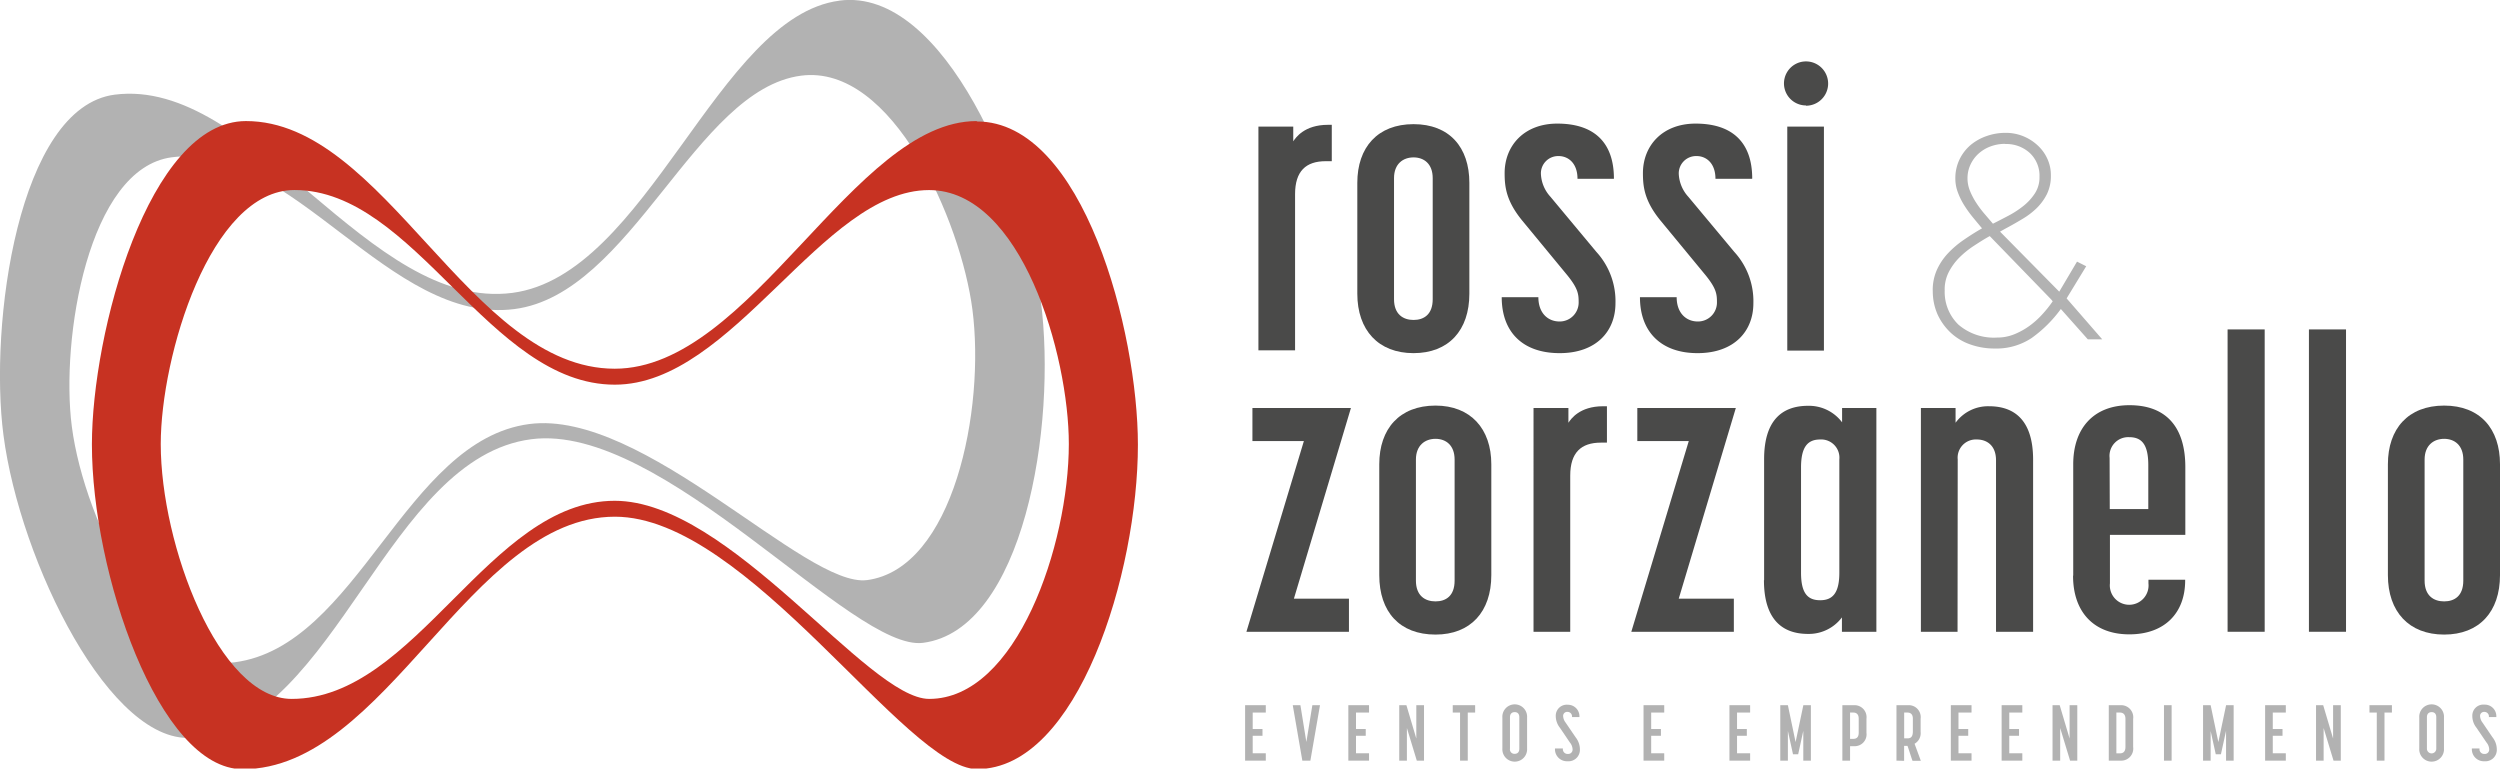 <svg xmlns="http://www.w3.org/2000/svg" xmlns:xlink="http://www.w3.org/1999/xlink" viewBox="0 0 454.28 139.65"><defs><style>.cls-1{fill:none;}.cls-2{clip-path:url(#clip-path);}.cls-3,.cls-5{fill:#b2b2b2;}.cls-3,.cls-6{fill-rule:evenodd;}.cls-4{fill:#4a4a49;}.cls-6{fill:#c73222;}</style><clipPath id="clip-path" transform="translate(0 0)"><rect class="cls-1" width="454.28" height="139.65"/></clipPath></defs><g id="Camada_2" data-name="Camada 2"><g id="Camada_1-2" data-name="Camada 1"><g class="cls-2"><path class="cls-3" d="M152.54.12C130.39,3,117.64,50,93.1,53.22,67,56.61,45.86,14,20.84,17.2,3.29,19.47-2,59,.63,79.08c3,23,19.61,56.9,34.77,54.93,25.85-3.35,35.07-50.82,61.15-54.2,23.93-3.11,58.38,38.67,71.18,37,18.18-2.36,24.38-39.15,21.39-62.2-2.65-20.37-17.39-57-36.58-54.5m5,105.3C146.39,106.86,117,74.35,96.2,77.05,73.55,80,65.06,117.43,42.61,120.35,29.45,122.05,15.4,95.6,13.05,77.49,11,61.68,16,30.56,31.23,28.58,53,25.76,70.84,59.1,93.49,56.16c21.3-2.76,32.84-39.91,52.08-42.41,16.66-2.16,29.05,26.5,31.13,42.5,2.35,18.11-3.42,47.12-19.2,49.17" transform="translate(0 0)"/><path class="cls-4" d="M242,28.29v1h-1.09c-3.62,0-5.58,1.81-5.58,6V63.66h-6.66V23H235v2.68c.44-.65,2-3,6.31-3H242Z" transform="translate(0 0)"/><path class="cls-4" d="M246.64,53.37V33.22c0-6.45,3.7-10.66,10.22-10.66S267,26.77,267,33.22V53.37c0,6.67-3.77,10.8-10.15,10.8S246.64,60,246.64,53.37m6.67-21v22c0,2.75,1.67,3.77,3.55,3.77s3.48-1,3.48-3.77v-22c0-2.61-1.59-3.77-3.48-3.77s-3.55,1.16-3.55,3.77" transform="translate(0 0)"/><path class="cls-4" d="M293.24,32.49h-6.59c0-2.9-1.74-4.13-3.41-4.13A3.14,3.14,0,0,0,280,31.55a6.55,6.55,0,0,0,1.74,4.21l8.33,10a13.27,13.27,0,0,1,3.48,9.35c0,5.07-3.48,9.06-10.14,9.06S272.88,60.4,272.88,54h6.66c0,2.9,1.74,4.42,3.85,4.42a3.45,3.45,0,0,0,3.47-3.55c0-1.45-.14-2.46-2-4.78l-8.19-9.93c-3-3.63-3.26-6.24-3.26-8.7,0-5,3.55-9,9.57-9,6.52,0,10.29,3.26,10.29,10" transform="translate(0 0)"/><path class="cls-4" d="M318.32,32.49h-6.6c0-2.9-1.74-4.13-3.4-4.13a3.15,3.15,0,0,0-3.27,3.19,6.61,6.61,0,0,0,1.74,4.21l8.34,10a13.27,13.27,0,0,1,3.48,9.35c0,5.07-3.48,9.06-10.15,9.06C301.94,64.17,298,60.4,298,54h6.67c0,2.9,1.74,4.42,3.84,4.42a3.45,3.45,0,0,0,3.48-3.55c0-1.45-.14-2.46-2-4.78l-8.19-9.93c-3-3.63-3.26-6.24-3.26-8.7,0-5,3.55-9,9.57-9,6.52,0,10.29,3.26,10.29,10" transform="translate(0 0)"/><path class="cls-4" d="M328.17,19.16a4,4,0,1,1,0-8,4,4,0,1,1,0,8.05m3.26,44.5h-6.66V23h6.66Z" transform="translate(0 0)"/><path class="cls-5" d="M351.2,52.81a9,9,0,0,1,.75-3.76,11.09,11.09,0,0,1,2-3,17.22,17.22,0,0,1,2.87-2.45c1.07-.74,2.19-1.45,3.34-2.11-.6-.71-1.18-1.41-1.76-2.12a20.87,20.87,0,0,1-1.56-2.2,12.84,12.84,0,0,1-1.11-2.31,7,7,0,0,1-.42-2.39,7.81,7.81,0,0,1,.75-3.48,8,8,0,0,1,2-2.62A9.26,9.26,0,0,1,361,24.72a10.25,10.25,0,0,1,3.48-.58,8.35,8.35,0,0,1,3.09.58,8.55,8.55,0,0,1,2.61,1.62A7.48,7.48,0,0,1,372,28.79a7.06,7.06,0,0,1,.67,3.09,7.49,7.49,0,0,1-.72,3.39,9.67,9.67,0,0,1-1.9,2.59,14,14,0,0,1-2.67,2c-1,.6-2,1.17-3.06,1.73l-.89.5L374.19,53l3.23-5.46,1.67.84-3.56,5.84L382,61.66h-2.62l-4.9-5.51a23.26,23.26,0,0,1-5.29,5.26,11.55,11.55,0,0,1-6.73,1.92,13,13,0,0,1-4.4-.73,10,10,0,0,1-3.56-2.11,10.63,10.63,0,0,1-2.4-3.31,10.37,10.37,0,0,1-.89-4.37m2.17-.12A8.26,8.26,0,0,0,355.88,59a9.88,9.88,0,0,0,7,2.34,8.25,8.25,0,0,0,3.12-.59,13.21,13.21,0,0,0,2.73-1.5,15.17,15.17,0,0,0,2.36-2.11A20.83,20.83,0,0,0,373,54.75l-.27-.33L361.56,42.9c-1,.55-1.93,1.15-2.9,1.78a16.38,16.38,0,0,0-2.61,2.11,10.65,10.65,0,0,0-1.92,2.62,6.93,6.93,0,0,0-.76,3.28m11-26.55a7.55,7.55,0,0,0-2.62.45,6.77,6.77,0,0,0-2.17,1.28,6.18,6.18,0,0,0-1.5,2,5.77,5.77,0,0,0-.56,2.54,6,6,0,0,0,.45,2.28,12.53,12.53,0,0,0,1.14,2.17,18.62,18.62,0,0,0,1.5,2l1.53,1.79c.89-.45,1.83-.93,2.81-1.45a17.33,17.33,0,0,0,2.73-1.78,9.63,9.63,0,0,0,2.09-2.29,5.32,5.32,0,0,0,.83-3,5.65,5.65,0,0,0-1.75-4.32,6.31,6.31,0,0,0-4.48-1.64" transform="translate(0 0)"/><polygon class="cls-4" points="245.12 114.8 226.49 114.8 236.93 80.15 227.58 80.15 227.58 74.14 245.48 74.14 235.12 108.78 245.12 108.78 245.12 114.8"/><path class="cls-4" d="M250.63,104.51V84.36c0-6.45,3.69-10.66,10.22-10.66,6.37,0,10.14,4.21,10.14,10.66v20.15c0,6.66-3.77,10.8-10.14,10.8-6.53,0-10.22-4.14-10.22-10.8m6.66-21v22c0,2.75,1.67,3.77,3.56,3.77s3.47-1,3.47-3.77v-22c0-2.61-1.59-3.77-3.47-3.77s-3.56,1.16-3.56,3.77" transform="translate(0 0)"/><path class="cls-4" d="M292,79.43v1h-1.09c-3.62,0-5.58,1.82-5.58,6V114.8h-6.67V74.14H285v2.68c.43-.65,2-3,6.3-3H292Z" transform="translate(0 0)"/><polygon class="cls-4" points="315.06 114.8 296.43 114.8 306.87 80.15 297.52 80.15 297.52 74.14 315.42 74.14 305.05 108.78 315.06 108.78 315.06 114.8"/><path class="cls-4" d="M320.56,105.45v-22c0-7,3.19-9.71,8-9.71a7.53,7.53,0,0,1,6.17,3V74.14h6.23V114.8H334.7v-2.61a7.52,7.52,0,0,1-6.17,3c-4.78,0-8-2.75-8-9.78m13.7-1.38V83.49a3.31,3.31,0,0,0-3.48-3.63c-2.25,0-3.48,1.31-3.48,5.08v19.13c0,3.77,1.23,5,3.48,5s3.48-1.3,3.48-5" transform="translate(0 0)"/><path class="cls-4" d="M355.71,114.8h-6.66V74.14h6.3v2.68a7.31,7.31,0,0,1,6.09-3c4.86,0,8,2.82,8,9.71V114.8h-6.74V83.63c0-2.68-1.66-3.77-3.48-3.77a3.31,3.31,0,0,0-3.48,3.63Z" transform="translate(0 0)"/><path class="cls-4" d="M376.73,104.58V84.36c0-6.53,3.7-10.73,10.22-10.73,6.81,0,10.15,4.13,10.15,11.23V97.19H383.4V106a3.52,3.52,0,1,0,7,0v-.66h6.67v.15c0,5.87-3.7,9.78-10.15,9.78s-10.22-4.06-10.22-10.65m6.67-12.11h7v-8c0-3.91-1.31-5.07-3.48-5.07a3.4,3.4,0,0,0-3.55,3.76Z" transform="translate(0 0)"/><rect class="cls-4" x="404.78" y="59.86" width="6.74" height="54.94"/><rect class="cls-4" x="419.56" y="59.86" width="6.74" height="54.94"/><path class="cls-4" d="M433.91,104.51V84.36c0-6.45,3.69-10.66,10.22-10.66s10.15,4.21,10.15,10.66v20.15c0,6.66-3.77,10.8-10.15,10.8s-10.22-4.14-10.22-10.8m6.67-21v22c0,2.75,1.66,3.77,3.55,3.77s3.48-1,3.48-3.77v-22c0-2.61-1.6-3.77-3.48-3.77s-3.55,1.16-3.55,3.77" transform="translate(0 0)"/><polygon class="cls-5" points="230.01 129.48 227.63 129.48 227.63 132.47 229.41 132.47 229.41 133.7 227.63 133.7 227.63 136.88 230.01 136.88 230.01 138.22 226.25 138.22 226.25 128.14 230.01 128.14 230.01 129.48"/><path class="cls-5" d="M234.91,128.14h1.39q.55,3.35,1.08,6.69l1.09-6.69h1.39l-1.75,10.08h-1.46Z" transform="translate(0 0)"/><polygon class="cls-5" points="248.77 129.48 246.4 129.48 246.4 132.47 248.17 132.47 248.17 133.7 246.4 133.7 246.4 136.88 248.77 136.88 248.77 138.22 245.01 138.22 245.01 128.14 248.77 128.14 248.77 129.48"/><polygon class="cls-5" points="258.76 138.22 257.45 138.22 255.65 132.29 255.65 138.22 254.26 138.22 254.26 128.14 255.56 128.14 257.36 134.2 257.36 128.14 258.76 128.14 258.76 138.22"/><polygon class="cls-5" points="268.05 129.48 266.71 129.48 266.71 138.22 265.31 138.22 265.31 129.48 263.98 129.48 263.98 128.14 268.05 128.14 268.05 129.48"/><path class="cls-5" d="M273,136v-5.61a2.25,2.25,0,1,1,4.49,0V136a2.25,2.25,0,1,1-4.49,0m1.38-5.67v5.72a.81.81,0,0,0,.86.93c.43,0,.84-.23.84-.93v-5.72c0-.7-.4-.93-.84-.93s-.86.23-.86.93" transform="translate(0 0)"/><path class="cls-5" d="M287,130.3h-1.35a.82.82,0,0,0-.83-.94.72.72,0,0,0-.78.74,2.09,2.09,0,0,0,.45,1.2l1.8,2.65a3.58,3.58,0,0,1,.8,2.25,2.08,2.08,0,0,1-2.25,2.13,2.18,2.18,0,0,1-2.28-2.33H284a.86.86,0,0,0,.92,1,.79.79,0,0,0,.84-.82,2.11,2.11,0,0,0-.5-1.27l-1.8-2.66a3.44,3.44,0,0,1-.76-2.14,2,2,0,0,1,2.19-2.05A2.1,2.1,0,0,1,287,130.3" transform="translate(0 0)"/><polygon class="cls-5" points="302.41 129.48 300.04 129.48 300.04 132.47 301.81 132.47 301.81 133.7 300.04 133.7 300.04 136.88 302.41 136.88 302.41 138.22 298.65 138.22 298.65 128.14 302.41 128.14 302.41 129.48"/><polygon class="cls-5" points="318.02 129.48 315.64 129.48 315.64 132.47 317.42 132.47 317.42 133.7 315.64 133.7 315.64 136.88 318.02 136.88 318.02 138.22 314.26 138.22 314.26 128.14 318.02 128.14 318.02 129.48"/><polygon class="cls-5" points="324.88 132.83 324.88 138.22 323.5 138.22 323.5 128.14 324.88 128.14 326.28 134.85 327.69 128.14 329.06 128.14 329.06 138.22 327.68 138.22 327.68 132.8 326.75 137.06 325.81 137.06 324.88 132.83"/><path class="cls-5" d="M334.78,138.22V128.14h2.14a2.18,2.18,0,0,1,2.24,2.45v2.58a2.15,2.15,0,0,1-2.24,2.42h-.74v2.63Zm1.4-8.74v4.78h.57c.52,0,1-.21,1-1.12V130.6c0-.9-.5-1.12-1-1.12Z" transform="translate(0 0)"/><path class="cls-5" d="M344.61,138.22V128.14h2.15A2.17,2.17,0,0,1,349,130.6V133a2.2,2.2,0,0,1-1.1,2.15l1.14,3.1h-1.51c-.2-.49-.72-2.23-.92-2.72H346v2.72Zm1.4-8.74v4.69h.58c.54,0,1-.18,1-1.28V130.6c0-.9-.5-1.12-1-1.12Z" transform="translate(0 0)"/><polygon class="cls-5" points="358.25 129.48 355.88 129.48 355.88 132.47 357.65 132.47 357.65 133.7 355.88 133.7 355.88 136.88 358.25 136.88 358.25 138.22 354.49 138.22 354.49 128.14 358.25 128.14 358.25 129.48"/><polygon class="cls-5" points="367.48 129.48 365.11 129.48 365.11 132.47 366.88 132.47 366.88 133.7 365.11 133.7 365.11 136.88 367.48 136.88 367.48 138.22 363.72 138.22 363.72 128.14 367.48 128.14 367.48 129.48"/><polygon class="cls-5" points="377.47 138.22 376.16 138.22 374.36 132.29 374.36 138.22 372.97 138.22 372.97 128.14 374.27 128.14 376.07 134.2 376.07 128.14 377.47 128.14 377.47 138.22"/><path class="cls-5" d="M387.62,130.64v5.09a2.19,2.19,0,0,1-2.23,2.49h-2.2V128.14h2.2a2.2,2.2,0,0,1,2.23,2.5m-2.4-1.16h-.65v7.41h.65c.51,0,1-.23,1-1.17v-5.08c0-.91-.5-1.16-1-1.16" transform="translate(0 0)"/><rect class="cls-5" x="393.22" y="128.14" width="1.39" height="10.08"/><polygon class="cls-5" points="401.7 132.83 401.7 138.22 400.32 138.22 400.32 128.14 401.7 128.14 403.1 134.85 404.51 128.14 405.88 128.14 405.88 138.22 404.5 138.22 404.5 132.8 403.57 137.06 402.63 137.06 401.7 132.83"/><polygon class="cls-5" points="415.36 129.48 412.99 129.48 412.99 132.47 414.76 132.47 414.76 133.7 412.99 133.7 412.99 136.88 415.36 136.88 415.36 138.22 411.6 138.22 411.6 128.14 415.36 128.14 415.36 129.48"/><polygon class="cls-5" points="425.35 138.22 424.03 138.22 422.23 132.29 422.23 138.22 420.85 138.22 420.85 128.14 422.15 128.14 423.95 134.2 423.95 128.14 425.35 128.14 425.35 138.22"/><polygon class="cls-5" points="434.64 129.48 433.29 129.48 433.29 138.22 431.89 138.22 431.89 129.48 430.56 129.48 430.56 128.14 434.64 128.14 434.64 129.48"/><path class="cls-5" d="M439.61,136v-5.61a2.25,2.25,0,1,1,4.49,0V136a2.25,2.25,0,1,1-4.49,0m1.39-5.67v5.72a.85.85,0,1,0,1.7,0v-5.72c0-.7-.4-.93-.84-.93s-.86.23-.86.93" transform="translate(0 0)"/><path class="cls-5" d="M453.62,130.3h-1.36a.82.82,0,0,0-.83-.94.72.72,0,0,0-.77.74,2.07,2.07,0,0,0,.44,1.2l1.8,2.65a3.58,3.58,0,0,1,.8,2.25,2.07,2.07,0,0,1-2.24,2.13,2.18,2.18,0,0,1-2.29-2.33h1.39a.86.86,0,0,0,.91,1,.79.79,0,0,0,.85-.82,2.11,2.11,0,0,0-.5-1.27L450,132.23a3.41,3.41,0,0,1-.75-2.14,2,2,0,0,1,2.19-2.05,2.1,2.1,0,0,1,2.17,2.26" transform="translate(0 0)"/><path class="cls-6" d="M177.47,22c-22.34,0-41,45-65.77,45-26.3,0-41.8-45-67-45-17.7,0-28,38.48-28,58.77,0,23.25,12.13,59,27.41,59,26.07,0,41.33-45.88,67.63-45.88,24.12,0,52.9,45.86,65.81,45.86,18.33,0,29.22-35.68,29.22-58.93,0-20.54-9.9-58.75-29.26-58.75M168.84,127c-11.21,0-36.2-36-57.14-36C88.86,91,75.62,127,53,127c-13.27,0-23.79-28-23.79-46.31,0-15.94,9-46.16,24.31-46.16,21.91,0,35.36,35.37,58.2,35.37,21.48,0,37.71-35.36,57.1-35.36,16.81,0,25.4,30,25.4,46.15C194.2,99,184.75,127,168.84,127" transform="translate(0 0)"/></g></g></g></svg>